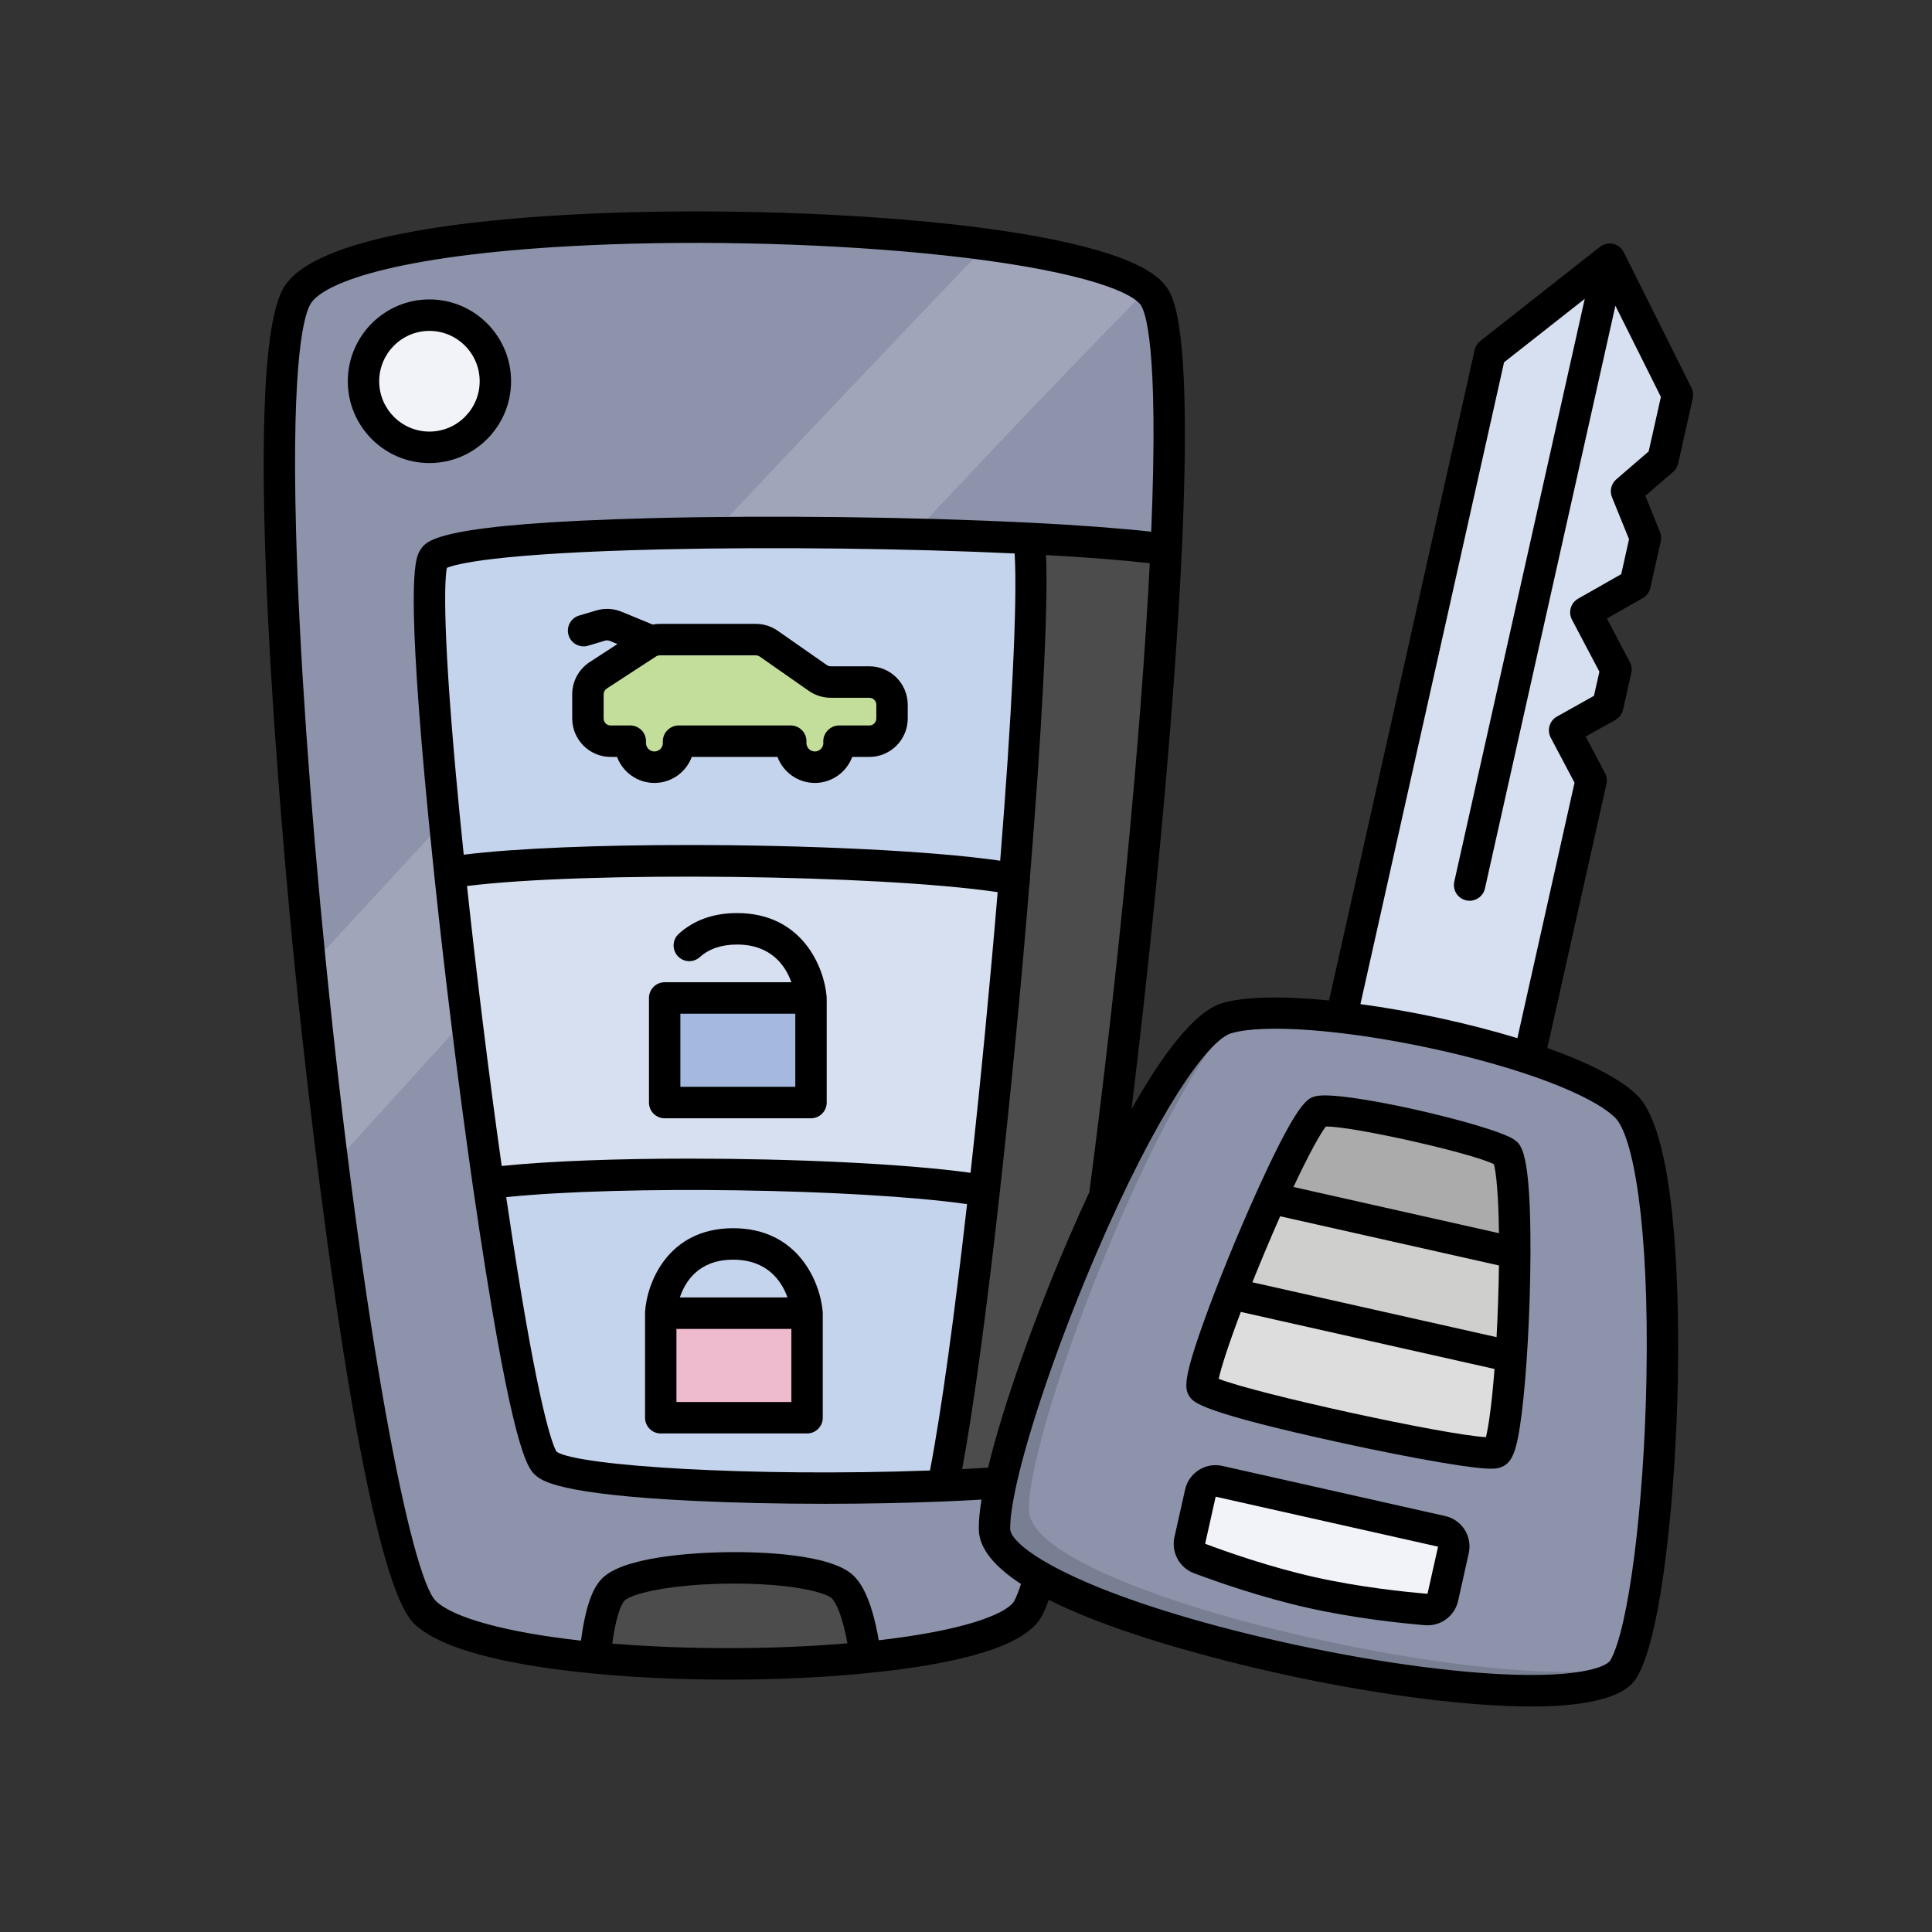 <?xml version="1.0" encoding="UTF-8"?>
<svg xmlns="http://www.w3.org/2000/svg" xmlns:xlink="http://www.w3.org/1999/xlink" width="500" zoomAndPan="magnify" viewBox="0 0 375 375" height="500" preserveAspectRatio="xMidYMid meet" version="1.0">
  <rect x="0" y="0" width="375" height="375" fill="#333333" stroke="none"/>
  <defs>
    <clipPath id="439a0e398d">
      <path d="M 51 41 L 328.691 41 L 328.691 332 L 51 332 Z M 51 41 " clip-rule="nonzero"></path>
    </clipPath>
  </defs>
  <path fill="#c5d4ed" d="M 156.652 254.883 L 128.25 254.883 C 128.25 254.883 129.031 241.449 142.305 241.449 C 155.578 241.449 156.652 254.883 156.652 254.883 Z M 156.652 254.883 " fill-opacity="1" fill-rule="nonzero"></path>
  <path fill="#eebace" d="M 128.25 254.883 L 156.652 254.883 L 156.652 275.18 L 128.25 275.18 Z M 128.25 254.883 " fill-opacity="1" fill-rule="nonzero"></path>
  <path fill="#a5b8df" d="M 129.012 193.707 L 157.414 193.707 L 157.414 214.004 L 129.012 214.004 Z M 129.012 193.707 " fill-opacity="1" fill-rule="nonzero"></path>
  <path fill="#c2de9a" d="M 173.145 136.801 L 173.145 139.453 C 173.145 141.891 171.172 143.867 168.738 143.867 L 162.84 143.867 C 162.852 143.984 162.855 144.102 162.855 144.211 C 162.855 146.812 160.754 148.914 158.164 148.914 C 155.574 148.914 153.469 146.812 153.469 144.211 C 153.469 144.102 153.477 143.984 153.484 143.867 L 131.699 143.867 C 131.711 143.984 131.711 144.102 131.711 144.211 C 131.711 146.812 129.613 148.914 127.023 148.914 C 124.434 148.914 122.324 146.812 122.324 144.211 C 122.324 144.102 122.332 143.984 122.344 143.867 L 118.527 143.867 C 116.09 143.867 114.113 141.891 114.113 139.453 L 114.113 134.777 C 114.113 133.281 114.871 131.887 116.125 131.074 L 125.66 124.863 C 126.371 124.398 127.207 124.148 128.059 124.148 L 146.707 124.148 C 147.605 124.148 148.484 124.43 149.23 124.941 L 158.73 131.59 C 159.469 132.102 160.352 132.383 161.254 132.383 L 168.738 132.383 C 171.172 132.383 173.145 134.363 173.145 136.801 Z M 173.145 136.801 " fill-opacity="1" fill-rule="nonzero"></path>
  <path fill="#f1f3f8" d="M 83.352 61.172 C 90.422 61.172 96.152 66.914 96.152 74 C 96.152 81.09 90.422 86.824 83.352 86.824 C 76.281 86.824 70.555 81.082 70.555 74 C 70.555 66.922 76.281 61.172 83.352 61.172 Z M 83.352 61.172 " fill-opacity="1" fill-rule="nonzero"></path>
  <path fill="#d7e0f0" d="M 157.414 193.707 L 129.012 193.707 L 129.012 214.004 L 157.414 214.004 Z M 196.879 170.598 C 195.277 190.227 193.211 211.602 191.027 231.137 L 191.023 231.137 C 170.496 227.648 117.73 226.73 94.789 229.688 C 93.355 219.766 91.961 209.184 90.645 198.547 C 89.43 188.699 88.297 178.801 87.301 169.355 C 110.219 165.695 175.098 166.664 196.879 170.598 Z M 196.879 170.598 " fill-opacity="1" fill-rule="nonzero"></path>
  <path fill="#c5d4ed" d="M 191.023 231.137 L 191.027 231.137 C 188.328 255.336 185.445 276.699 183.02 288.379 C 152.723 289.625 110.793 288.297 105.934 284.031 C 103.812 282.16 100.688 267.371 97.426 247.086 C 96.555 241.637 95.664 235.785 94.789 229.695 L 94.789 229.688 C 117.73 226.73 170.496 227.648 191.023 231.137 Z M 156.652 275.18 L 156.652 254.883 C 156.652 254.883 155.578 241.449 142.305 241.449 C 129.031 241.449 128.25 254.883 128.25 254.883 L 128.25 275.18 Z M 156.652 275.18 " fill-opacity="1" fill-rule="nonzero"></path>
  <path fill="#c5d4ed" d="M 128.059 124.148 C 127.207 124.148 126.371 124.398 125.66 124.863 L 116.125 131.074 C 114.871 131.887 114.113 133.281 114.113 134.777 L 114.113 139.453 C 114.113 141.891 116.09 143.867 118.527 143.867 L 122.344 143.867 C 122.332 143.984 122.324 144.102 122.324 144.211 C 122.324 146.812 124.426 148.914 127.023 148.914 C 129.621 148.914 131.711 146.812 131.711 144.211 C 131.711 144.102 131.711 143.984 131.699 143.867 L 153.484 143.867 C 153.477 143.984 153.469 144.102 153.469 144.211 C 153.469 146.812 155.574 148.914 158.164 148.914 C 160.754 148.914 162.855 146.812 162.855 144.211 C 162.855 144.102 162.852 143.984 162.84 143.867 L 168.738 143.867 C 171.172 143.867 173.145 141.891 173.145 139.453 L 173.145 136.801 C 173.145 134.363 171.172 132.383 168.738 132.383 L 161.254 132.383 C 160.352 132.383 159.469 132.102 158.73 131.59 L 149.23 124.941 C 148.484 124.43 147.605 124.148 146.707 124.148 Z M 199.707 104.504 C 200.867 112.148 199.457 139.121 196.879 170.598 C 175.098 166.664 110.219 165.699 87.301 169.355 C 86.613 162.797 85.98 156.449 85.445 150.492 C 83.395 127.809 82.617 110.707 84.184 108.344 C 87.664 103.102 155.621 102.273 199.707 104.504 Z M 199.707 104.504 " fill-opacity="1" fill-rule="nonzero"></path>
  <path fill="#4c4c4d" d="M 163.496 307.973 C 165.691 309.996 167.137 315.422 168.008 321.719 C 151.777 323.332 132.051 323.383 115.461 321.793 C 116.047 315.605 117.18 310.07 119.297 308.297 C 125.312 303.227 157.988 302.891 163.496 307.973 Z M 163.496 307.973 " fill-opacity="1" fill-rule="nonzero"></path>
  <path fill="#4c4c4d" d="M 226.348 106.637 C 224.699 142.348 219.82 191.074 214.402 232.266 C 205.438 251.414 197.281 273.992 194.266 287.762 C 190.789 288.02 187.012 288.223 183.02 288.379 C 185.445 276.699 188.328 255.336 191.027 231.137 C 193.211 211.602 195.277 190.227 196.879 170.598 C 199.457 139.121 200.867 112.148 199.707 104.504 C 210.418 105.035 219.73 105.75 226.348 106.637 Z M 226.348 106.637 " fill-opacity="1" fill-rule="nonzero"></path>
  <path fill="#8d93ab" d="M 138.484 103.41 C 151.039 103.266 164.453 103.363 177.223 103.68 C 185.086 103.875 192.699 104.152 199.707 104.504 C 210.418 105.035 219.73 105.75 226.348 106.637 C 227.555 80.555 227.039 61.41 223.746 57.23 C 223.461 56.871 223.113 56.516 222.691 56.168 C 218.305 52.496 206.703 49.559 191.559 47.492 C 145.602 41.242 66.938 43.082 57.777 57.23 C 51.535 66.871 54.25 127.562 60.266 187.473 C 61.574 200.57 63.043 213.633 64.617 226.105 C 70.207 270.535 77.043 307.617 82.469 312.93 C 86.996 317.363 99.84 320.301 115.461 321.793 C 116.047 315.605 117.18 310.07 119.297 308.297 C 125.312 303.227 157.988 302.891 163.496 307.973 C 165.691 309.996 167.137 315.422 168.008 321.719 C 183.43 320.18 195.684 317.234 199.066 312.93 C 199.879 311.902 200.785 309.539 201.773 306.066 C 196.336 302.957 193.07 299.801 193.035 296.801 C 193.004 294.605 193.441 291.508 194.266 287.762 C 190.789 288.02 187.012 288.223 183.02 288.379 C 152.723 289.625 110.793 288.297 105.934 284.031 C 103.812 282.16 100.688 267.371 97.426 247.086 C 96.555 241.637 95.664 235.785 94.789 229.695 L 94.789 229.688 C 93.355 219.766 91.961 209.184 90.645 198.547 C 90.605 198.23 90.562 197.918 90.527 197.602 C 89.355 188.062 88.266 178.496 87.301 169.355 C 86.941 165.941 86.602 162.586 86.277 159.312 C 85.98 156.293 85.699 153.352 85.445 150.492 C 83.395 127.805 82.617 110.707 84.184 108.344 C 86.211 105.289 110.141 103.734 138.484 103.41 Z M 70.555 74 C 70.555 66.914 76.281 61.172 83.352 61.172 C 90.422 61.172 96.152 66.914 96.152 74 C 96.152 81.09 90.422 86.824 83.352 86.824 C 76.281 86.824 70.555 81.082 70.555 74 Z M 70.555 74 " fill-opacity="1" fill-rule="nonzero"></path>
  <path fill="#a0a5ba" d="M 90.527 197.602 C 85.75 202.836 80.965 208.09 76.199 213.34 C 72.328 217.598 68.469 221.859 64.617 226.105 C 63.043 213.633 61.574 200.57 60.266 187.473 C 68.895 178.094 77.586 168.691 86.277 159.312 C 86.602 162.586 86.941 165.941 87.301 169.355 C 88.266 178.496 89.355 188.062 90.527 197.602 Z M 90.527 197.602 " fill-opacity="1" fill-rule="nonzero"></path>
  <path fill="#a0a5ba" d="M 222.691 56.168 C 211.527 67.414 195.746 83.941 177.223 103.68 C 164.453 103.363 151.039 103.266 138.484 103.41 C 156.773 83.973 174.625 65.156 191.559 47.492 C 206.703 49.559 218.305 52.496 222.691 56.168 Z M 222.691 56.168 " fill-opacity="1" fill-rule="nonzero"></path>
  <path fill="#f1f3f8" d="M 279.848 297.246 C 281.461 297.605 282.473 299.207 282.113 300.824 L 280.039 310.07 C 279.719 311.527 278.371 312.523 276.883 312.402 C 272.566 312.047 263.504 311.121 254.496 309.098 C 245.477 307.07 236.855 304.016 232.797 302.492 C 231.402 301.969 230.609 300.488 230.934 299.027 L 233.004 289.781 C 233.363 288.168 234.961 287.152 236.578 287.512 Z M 279.848 297.246 " fill-opacity="1" fill-rule="nonzero"></path>
  <path fill="#dddddd" d="M 238.949 251.09 L 293.309 263.312 C 292.645 273.332 291.566 281.434 290.305 281.918 C 286.984 283.188 235.32 272.086 233.445 269.398 C 232.73 268.371 235.289 260.504 238.941 251.09 Z M 238.949 251.09 " fill-opacity="1" fill-rule="nonzero"></path>
  <path fill="#cfcfce" d="M 246.719 232.551 L 294.004 243.188 C 293.984 249.684 293.73 256.891 293.309 263.312 L 238.949 251.09 L 238.941 251.09 C 241.277 245.082 244.055 238.441 246.719 232.551 Z M 246.719 232.551 " fill-opacity="1" fill-rule="nonzero"></path>
  <path fill="#ababab" d="M 292.172 223.719 C 293.512 224.664 294.043 233.055 294.004 243.188 L 246.719 232.551 C 250.828 223.449 254.656 216.137 256.098 215.738 C 259.934 214.684 288.637 221.219 292.172 223.719 Z M 292.172 223.719 " fill-opacity="1" fill-rule="nonzero"></path>
  <path fill="#d7e0f0" d="M 312.441 50.316 L 325.59 76.645 L 322.762 89.273 L 315.711 95.352 L 319.379 104.395 L 317.355 113.43 L 307.816 118.863 L 313.66 129.938 L 312.062 137.062 L 303.691 141.75 L 308.84 151.488 L 296.773 205.41 C 285.734 201.766 272.086 198.828 260.359 197.461 L 289.203 68.59 Z M 312.441 50.316 " fill-opacity="1" fill-rule="nonzero"></path>
  <path fill="#8d93ab" d="M 214.402 232.266 C 222.785 214.371 231.867 199.48 238.113 197.625 C 242.707 196.262 250.914 196.355 260.359 197.461 C 272.086 198.828 285.734 201.766 296.773 205.41 C 305.336 208.238 312.328 211.492 315.641 214.781 C 326.688 225.715 323.32 309.344 315.258 323.719 C 308.547 335.672 228.629 321.438 201.773 306.066 C 196.336 302.957 193.07 299.801 193.035 296.801 C 193.004 294.605 193.441 291.508 194.266 287.762 C 197.281 273.992 205.438 251.414 214.402 232.266 Z M 294.004 243.188 C 294.043 233.055 293.512 224.664 292.172 223.719 C 288.637 221.219 259.934 214.684 256.098 215.738 C 254.656 216.137 250.828 223.449 246.719 232.551 C 244.055 238.441 241.277 245.082 238.941 251.09 C 235.289 260.504 232.73 268.371 233.445 269.398 C 235.32 272.086 286.984 283.188 290.305 281.918 C 291.566 281.434 292.645 273.332 293.309 263.312 C 293.73 256.891 293.984 249.684 294.004 243.188 Z M 282.113 300.824 C 282.473 299.207 281.461 297.605 279.848 297.246 L 236.578 287.512 C 234.961 287.152 233.363 288.168 233.004 289.781 L 230.934 299.027 C 230.609 300.488 231.402 301.969 232.797 302.492 C 236.855 304.016 245.477 307.07 254.496 309.098 C 263.504 311.121 272.566 312.047 276.883 312.402 C 278.371 312.523 279.719 311.527 280.039 310.07 Z M 282.113 300.824 " fill-opacity="1" fill-rule="nonzero"></path>
  <path fill="#797f93" d="M 315.336 323.566 C 315.312 323.613 315.289 323.668 315.258 323.719 C 308.547 335.672 228.629 321.438 201.773 306.066 C 196.336 302.957 193.07 299.801 193.035 296.801 C 193.004 294.605 193.441 291.508 194.266 287.762 C 197.281 273.992 205.438 251.414 214.402 232.266 C 222.785 214.371 231.867 199.48 238.113 197.625 C 238.723 197.449 239.395 197.289 240.125 197.16 C 234.449 202.789 227.57 214.797 221.109 228.602 C 212.141 247.746 203.988 270.328 200.969 284.098 C 200.148 287.844 199.707 290.941 199.738 293.133 C 199.773 296.133 203.043 299.293 208.48 302.402 C 231.629 315.652 294.211 328.062 315.336 323.566 Z M 315.336 323.566 " fill-opacity="1" fill-rule="nonzero"></path>
  <g clip-path="url(#439a0e398d)">
    <path fill="#000000" d="M 328.312 75.277 L 315.168 48.945 C 315.039 48.691 314.875 48.457 314.68 48.242 C 314.668 48.23 314.648 48.215 314.637 48.195 C 314.516 48.074 314.379 47.957 314.246 47.852 C 314.215 47.836 314.191 47.816 314.168 47.805 C 314.027 47.699 313.875 47.613 313.715 47.543 C 313.691 47.527 313.672 47.523 313.648 47.512 C 313.477 47.438 313.297 47.375 313.113 47.332 L 313.102 47.332 C 312.922 47.289 312.742 47.273 312.562 47.266 C 312.527 47.266 312.496 47.262 312.461 47.262 C 312.301 47.262 312.137 47.273 311.984 47.297 C 311.93 47.309 311.883 47.316 311.832 47.32 C 311.688 47.352 311.535 47.395 311.395 47.449 C 311.344 47.469 311.301 47.484 311.254 47.504 C 311.113 47.566 310.969 47.633 310.832 47.719 C 310.809 47.738 310.777 47.762 310.746 47.781 C 310.688 47.82 310.621 47.863 310.559 47.906 L 287.316 66.188 C 286.77 66.621 286.379 67.238 286.227 67.922 L 257.969 194.184 C 249.18 193.332 241.648 193.391 237.246 194.699 C 231.73 196.336 225.379 205.086 219.625 215.301 C 224.406 176.012 228.055 135.695 229.391 106.777 C 231.457 62.102 227.594 57.188 226.141 55.344 C 216.77 43.398 155.109 39.625 114.207 41.488 C 90.766 42.555 61.508 45.867 55.223 55.57 C 45.961 69.871 55.242 167.977 57.199 187.496 C 58.395 199.41 69.176 304.191 80.344 315.117 C 86.316 320.969 102.551 323.625 115.141 324.828 C 115.152 324.828 115.156 324.836 115.168 324.836 C 115.199 324.836 115.223 324.836 115.254 324.84 C 123.457 325.625 132.418 326.016 141.371 326.016 C 150.641 326.016 159.902 325.594 168.305 324.758 C 168.332 324.758 168.355 324.75 168.387 324.75 L 168.43 324.75 C 168.434 324.742 168.441 324.742 168.445 324.742 C 186.609 322.922 197.723 319.586 201.465 314.82 C 201.98 314.156 202.664 313.055 203.566 310.52 C 213.086 315.324 226.184 319.348 238.035 322.379 C 254.93 326.699 272.902 329.777 287.355 330.836 C 291.086 331.105 294.348 331.227 297.203 331.227 C 314.539 331.227 317.012 326.816 317.91 325.219 C 322.633 316.801 325.242 289.668 325.664 268.02 C 325.938 253.977 325.719 220.461 317.789 212.605 C 314.488 209.344 308.141 206.191 300.336 203.422 L 311.812 152.16 C 311.973 151.445 311.871 150.699 311.527 150.059 L 307.781 142.957 L 313.551 139.73 C 314.309 139.305 314.852 138.578 315.039 137.734 L 316.637 130.609 C 316.793 129.902 316.695 129.156 316.355 128.516 L 311.895 120.055 L 318.859 116.09 C 319.605 115.668 320.141 114.941 320.328 114.102 L 322.352 105.062 C 322.488 104.449 322.438 103.82 322.199 103.242 L 319.359 96.238 L 324.746 91.598 C 325.246 91.164 325.59 90.59 325.734 89.945 L 328.562 77.312 C 328.715 76.621 328.629 75.906 328.312 75.277 Z M 211.445 231.379 C 209.852 234.809 208.406 238.074 207.16 240.973 C 201.129 255.016 194.801 272.332 191.785 284.875 C 190.176 284.977 188.504 285.074 186.754 285.16 C 189.055 272.777 191.633 253.281 194.047 231.527 C 194.051 231.488 194.059 231.453 194.059 231.41 C 196.215 212.031 198.238 190.867 199.828 171.379 L 199.883 171.141 C 199.934 170.859 199.945 170.578 199.914 170.305 C 202.156 142.586 203.5 118.391 203.035 107.738 C 211.027 108.176 217.879 108.715 223.168 109.324 C 221.523 142.121 217.078 188.473 211.445 231.379 Z M 193.645 173.164 C 192.168 190.891 190.332 209.922 188.383 227.641 C 175.484 225.855 153.969 224.887 133.812 224.887 C 119.938 224.887 106.703 225.352 97.383 226.316 C 96.152 217.633 94.902 208.184 93.672 198.176 C 92.574 189.285 91.559 180.48 90.645 171.973 C 113.75 169.094 170.535 169.746 193.645 173.164 Z M 90.008 165.895 C 89.41 160.156 88.91 155 88.48 150.215 C 85.699 119.438 86.406 111.91 86.734 110.223 C 88.316 109.547 95.867 107.375 128.883 106.625 C 150.246 106.145 176.039 106.449 196.941 107.426 C 197.531 116.848 196.301 140.012 194.137 167.066 C 180.406 165.082 156.293 164.016 133.66 164.016 C 116.547 164.016 100.277 164.621 90.008 165.895 Z M 187.707 233.715 C 185.301 254.949 182.75 273.777 180.508 285.422 C 145.785 286.695 112.164 284.539 108.039 281.793 C 107.473 280.902 105.102 275.641 100.438 246.598 C 99.707 242.055 98.977 237.273 98.254 232.363 C 120.852 230.043 166.508 230.727 187.707 233.715 Z M 118.844 319.023 C 119.801 311.938 121.184 310.691 121.254 310.633 C 123.043 309.129 130.785 307.473 141.609 307.379 C 153.051 307.281 160.09 308.98 161.43 310.215 C 161.754 310.516 163.242 312.207 164.484 318.969 C 150.027 320.199 133.418 320.215 118.844 319.023 Z M 196.672 311.039 C 194.82 313.398 186.977 316.496 170.566 318.371 C 169.441 311.934 167.789 307.785 165.559 305.727 C 161.047 301.559 147.266 301.215 141.562 301.27 C 137.137 301.309 122.32 301.762 117.332 305.953 C 115.773 307.27 113.891 309.902 112.77 318.445 C 98.363 316.852 87.941 314.016 84.598 310.746 C 79.734 305.98 70.426 258.352 63.266 186.883 C 60.145 155.695 58.082 126.012 57.469 103.309 C 56.535 68.66 59.16 60.707 60.34 58.891 C 63.184 54.492 78.91 49.207 114.48 47.59 C 136.582 46.582 162.133 47.305 182.82 49.516 C 207.766 52.18 219.078 56.223 221.359 59.117 C 222.246 60.254 224.961 66.766 223.449 103.203 C 217.348 102.527 209.344 101.926 200.008 101.457 C 199.914 101.449 199.816 101.445 199.719 101.445 C 177.441 100.328 149.453 99.992 126.641 100.57 C 84.98 101.629 82.812 104.895 81.641 106.656 C 80.719 108.035 78.812 110.922 82.41 150.766 C 82.922 156.43 83.531 162.602 84.266 169.645 C 84.266 169.664 84.273 169.688 84.273 169.711 C 85.266 179.156 86.395 188.988 87.621 198.926 C 88.992 210.035 90.379 220.457 91.738 229.914 L 91.758 230.078 C 91.77 230.164 91.781 230.254 91.801 230.34 C 92.66 236.305 93.543 242.102 94.422 247.57 C 100.102 282.957 102.688 285.234 103.93 286.328 C 105.09 287.348 108.168 290.055 134.789 291.324 C 142.602 291.699 151.332 291.887 160.113 291.887 C 167.898 291.887 175.73 291.734 182.996 291.441 C 183.098 291.441 183.195 291.434 183.301 291.43 C 185.816 291.324 188.227 291.203 190.512 291.07 C 190.152 293.285 189.961 295.242 189.984 296.836 C 190.035 300.637 193.176 304.191 198.172 307.449 C 197.289 310.156 196.781 310.898 196.672 311.039 Z M 313.504 216.957 C 316.953 220.363 320.16 237.445 319.566 267.902 C 319.086 292.652 316.094 316 312.602 322.219 C 311.797 323.664 305.574 326.039 287.801 324.738 C 273.691 323.711 256.098 320.691 239.539 316.461 C 207.961 308.391 196.125 300.094 196.082 296.758 C 196.051 294.777 196.473 291.887 197.258 288.32 C 197.27 288.266 197.289 288.211 197.293 288.148 C 199.719 277.254 205.555 260.168 212.758 243.391 C 224.672 215.641 234.516 201.883 238.977 200.559 C 245.301 198.684 260.828 199.844 277.629 203.449 C 294.875 207.148 308.957 212.453 313.504 216.957 Z M 320.008 87.617 L 313.723 93.039 C 312.73 93.898 312.395 95.293 312.887 96.508 L 316.195 104.656 L 314.68 111.445 L 306.309 116.203 C 304.879 117.016 304.348 118.824 305.121 120.285 L 310.441 130.371 L 309.387 135.059 L 302.203 139.086 C 300.758 139.891 300.223 141.711 300.996 143.18 L 305.617 151.922 L 294.523 201.504 C 284.965 198.59 274.031 196.25 264.059 194.898 L 291.938 70.324 L 307.598 58.008 L 282.277 171.117 C 281.91 172.758 282.941 174.398 284.586 174.762 C 284.812 174.812 285.031 174.836 285.258 174.836 C 286.652 174.836 287.91 173.871 288.227 172.453 L 313.547 59.344 L 322.379 77.039 Z M 320.008 87.617 " fill-opacity="1" fill-rule="nonzero"></path>
  </g>
  <path fill="#000000" d="M 83.352 58.117 C 74.617 58.117 67.508 65.238 67.508 74 C 67.508 82.762 74.617 89.879 83.352 89.879 C 92.086 89.879 99.199 82.754 99.199 74 C 99.199 65.246 92.086 58.117 83.352 58.117 Z M 83.352 83.77 C 77.977 83.77 73.602 79.391 73.602 74 C 73.602 68.613 77.977 64.227 83.352 64.227 C 88.73 64.227 93.105 68.613 93.105 74 C 93.105 79.391 88.73 83.77 83.352 83.77 Z M 83.352 83.77 " fill-opacity="1" fill-rule="nonzero"></path>
  <path fill="#000000" d="M 168.738 129.328 L 161.254 129.328 C 160.973 129.328 160.707 129.242 160.473 129.078 L 150.965 122.438 C 149.711 121.559 148.234 121.094 146.707 121.094 L 128.059 121.094 C 127.598 121.094 127.141 121.141 126.688 121.227 L 120.672 118.746 C 119.102 118.094 117.332 118.008 115.707 118.496 L 112.402 119.48 C 110.785 119.961 109.871 121.66 110.355 123.281 C 110.836 124.898 112.531 125.816 114.145 125.332 L 117.441 124.348 C 117.742 124.258 118.066 124.277 118.355 124.398 L 119.844 125.008 L 114.461 128.508 C 112.336 129.895 111.066 132.234 111.066 134.777 L 111.066 139.453 C 111.066 143.57 114.414 146.922 118.527 146.922 L 119.77 146.922 C 120.867 149.867 123.703 151.969 127.023 151.969 C 130.348 151.969 133.176 149.867 134.27 146.922 L 150.91 146.922 C 152.008 149.867 154.848 151.969 158.164 151.969 C 161.48 151.969 164.312 149.867 165.418 146.922 L 168.738 146.922 C 172.852 146.922 176.191 143.57 176.191 139.453 L 176.191 136.801 C 176.191 132.684 172.852 129.328 168.738 129.328 Z M 170.098 139.453 C 170.098 140.203 169.488 140.812 168.738 140.812 L 162.84 140.812 C 161.984 140.812 161.164 141.203 160.59 141.84 C 160.012 142.477 159.723 143.355 159.809 144.211 C 159.809 145.121 159.07 145.859 158.164 145.859 C 157.254 145.859 156.52 145.121 156.52 144.16 C 156.605 143.305 156.316 142.449 155.738 141.816 C 155.164 141.18 154.344 140.812 153.484 140.812 L 131.699 140.812 C 130.84 140.812 130.023 141.203 129.445 141.84 C 128.863 142.477 128.586 143.355 128.664 144.211 C 128.664 145.121 127.926 145.859 127.023 145.859 C 126.117 145.859 125.371 145.121 125.379 144.16 C 125.457 143.305 125.176 142.449 124.598 141.816 C 124.02 141.18 123.203 140.812 122.344 140.812 L 118.527 140.812 C 117.773 140.812 117.164 140.203 117.164 139.453 L 117.164 134.777 C 117.164 134.312 117.395 133.887 117.785 133.637 L 127.324 127.422 C 127.543 127.281 127.797 127.203 128.059 127.203 L 146.707 127.203 C 146.984 127.203 147.254 127.289 147.484 127.453 L 156.988 134.094 C 158.25 134.973 159.723 135.438 161.254 135.438 L 168.738 135.438 C 169.488 135.438 170.098 136.047 170.098 136.801 Z M 170.098 139.453 " fill-opacity="1" fill-rule="nonzero"></path>
  <path fill="#000000" d="M 160.449 193.586 C 160.449 193.543 160.457 193.508 160.449 193.465 C 160.004 187.852 155.793 177.227 143.066 177.227 C 138.527 177.227 134.723 178.57 131.762 181.234 C 130.504 182.359 130.402 184.289 131.523 185.547 C 132.648 186.801 134.574 186.91 135.832 185.777 C 137.637 184.152 140.074 183.336 143.066 183.336 C 149.727 183.336 152.484 187.516 153.609 190.652 L 129.012 190.652 C 127.324 190.652 125.965 192.023 125.965 193.707 L 125.965 214.004 C 125.965 215.691 127.324 217.059 129.012 217.059 L 157.414 217.059 C 159.098 217.059 160.461 215.691 160.461 214.004 L 160.461 193.707 C 160.461 193.668 160.449 193.629 160.449 193.586 Z M 154.367 210.949 L 132.059 210.949 L 132.059 196.762 L 154.367 196.762 Z M 154.367 210.949 " fill-opacity="1" fill-rule="nonzero"></path>
  <path fill="#000000" d="M 159.688 254.762 C 159.68 254.719 159.695 254.676 159.688 254.637 C 159.238 249.016 155.023 238.395 142.305 238.395 C 129.586 238.395 125.531 249.059 125.203 254.699 C 125.203 254.73 125.207 254.762 125.207 254.789 C 125.207 254.82 125.203 254.848 125.203 254.883 L 125.203 275.18 C 125.203 276.863 126.562 278.234 128.25 278.234 L 156.652 278.234 C 158.336 278.234 159.699 276.863 159.699 275.18 L 159.699 254.883 C 159.699 254.84 159.688 254.805 159.688 254.762 Z M 142.305 244.504 C 148.965 244.504 151.723 248.688 152.848 251.828 L 131.961 251.828 C 133.008 248.695 135.648 244.504 142.305 244.504 Z M 153.605 272.125 L 131.297 272.125 L 131.297 257.938 L 153.605 257.938 Z M 153.605 272.125 " fill-opacity="1" fill-rule="nonzero"></path>
  <path fill="#000000" d="M 284.297 296.926 C 283.43 295.566 282.09 294.617 280.516 294.266 L 237.242 284.531 C 234 283.805 230.758 285.855 230.031 289.113 L 227.957 298.355 C 227.305 301.289 228.922 304.297 231.727 305.352 C 236.07 306.984 244.719 310.027 253.824 312.074 C 262.926 314.121 272.02 315.066 276.633 315.453 C 276.797 315.465 276.957 315.469 277.121 315.469 C 279.914 315.469 282.395 313.508 283.016 310.742 L 285.082 301.492 C 285.434 299.914 285.156 298.297 284.297 296.926 Z M 277.078 309.355 C 272.605 308.98 263.863 308.07 255.16 306.117 C 246.445 304.156 238.133 301.23 233.918 299.645 L 235.961 290.508 L 279.125 300.207 Z M 277.078 309.355 " fill-opacity="1" fill-rule="nonzero"></path>
  <path fill="#000000" d="M 293.926 221.219 C 289.867 218.355 260.23 211.434 255.293 212.793 C 253.824 213.203 252.004 213.703 244.641 229.754 C 244.41 230.254 244.176 230.77 243.945 231.281 C 243.945 231.289 243.941 231.301 243.934 231.312 C 240.234 239.492 236.363 248.977 233.688 256.441 C 229.562 267.914 229.902 269.648 230.949 271.152 C 231.672 272.184 233.012 274.102 260.684 280.125 C 267.73 281.66 274.508 283 279.773 283.883 C 285.215 284.805 287.934 285.074 289.426 285.074 C 290.59 285.074 291.012 284.918 291.395 284.77 C 293.566 283.938 294.461 281.582 295.375 274.262 C 296.34 266.527 297.004 254.535 297.059 243.715 L 297.059 243.215 C 297.125 223.5 295.277 222.18 293.926 221.219 Z M 288.414 278.953 C 280.219 278.473 244.16 270.598 236.547 267.633 C 237.008 265.52 238.406 261.09 240.844 254.645 L 290.086 265.715 C 289.566 272.445 288.934 276.938 288.414 278.953 Z M 290.773 252.836 C 290.695 255.227 290.598 257.453 290.48 259.543 L 243.086 248.891 C 243.836 247.02 244.641 245.051 245.523 242.949 C 246.566 240.457 247.555 238.172 248.48 236.078 L 290.945 245.625 C 290.922 247.84 290.867 250.238 290.773 252.836 Z M 251.059 230.395 C 254.211 223.676 256.367 219.898 257.344 218.664 C 257.402 218.66 257.457 218.66 257.52 218.66 C 262.805 218.66 285.453 223.742 289.957 225.961 C 290.391 227.457 290.859 231.824 290.949 239.363 Z M 251.059 230.395 " fill-opacity="1" fill-rule="nonzero"></path>
</svg>
